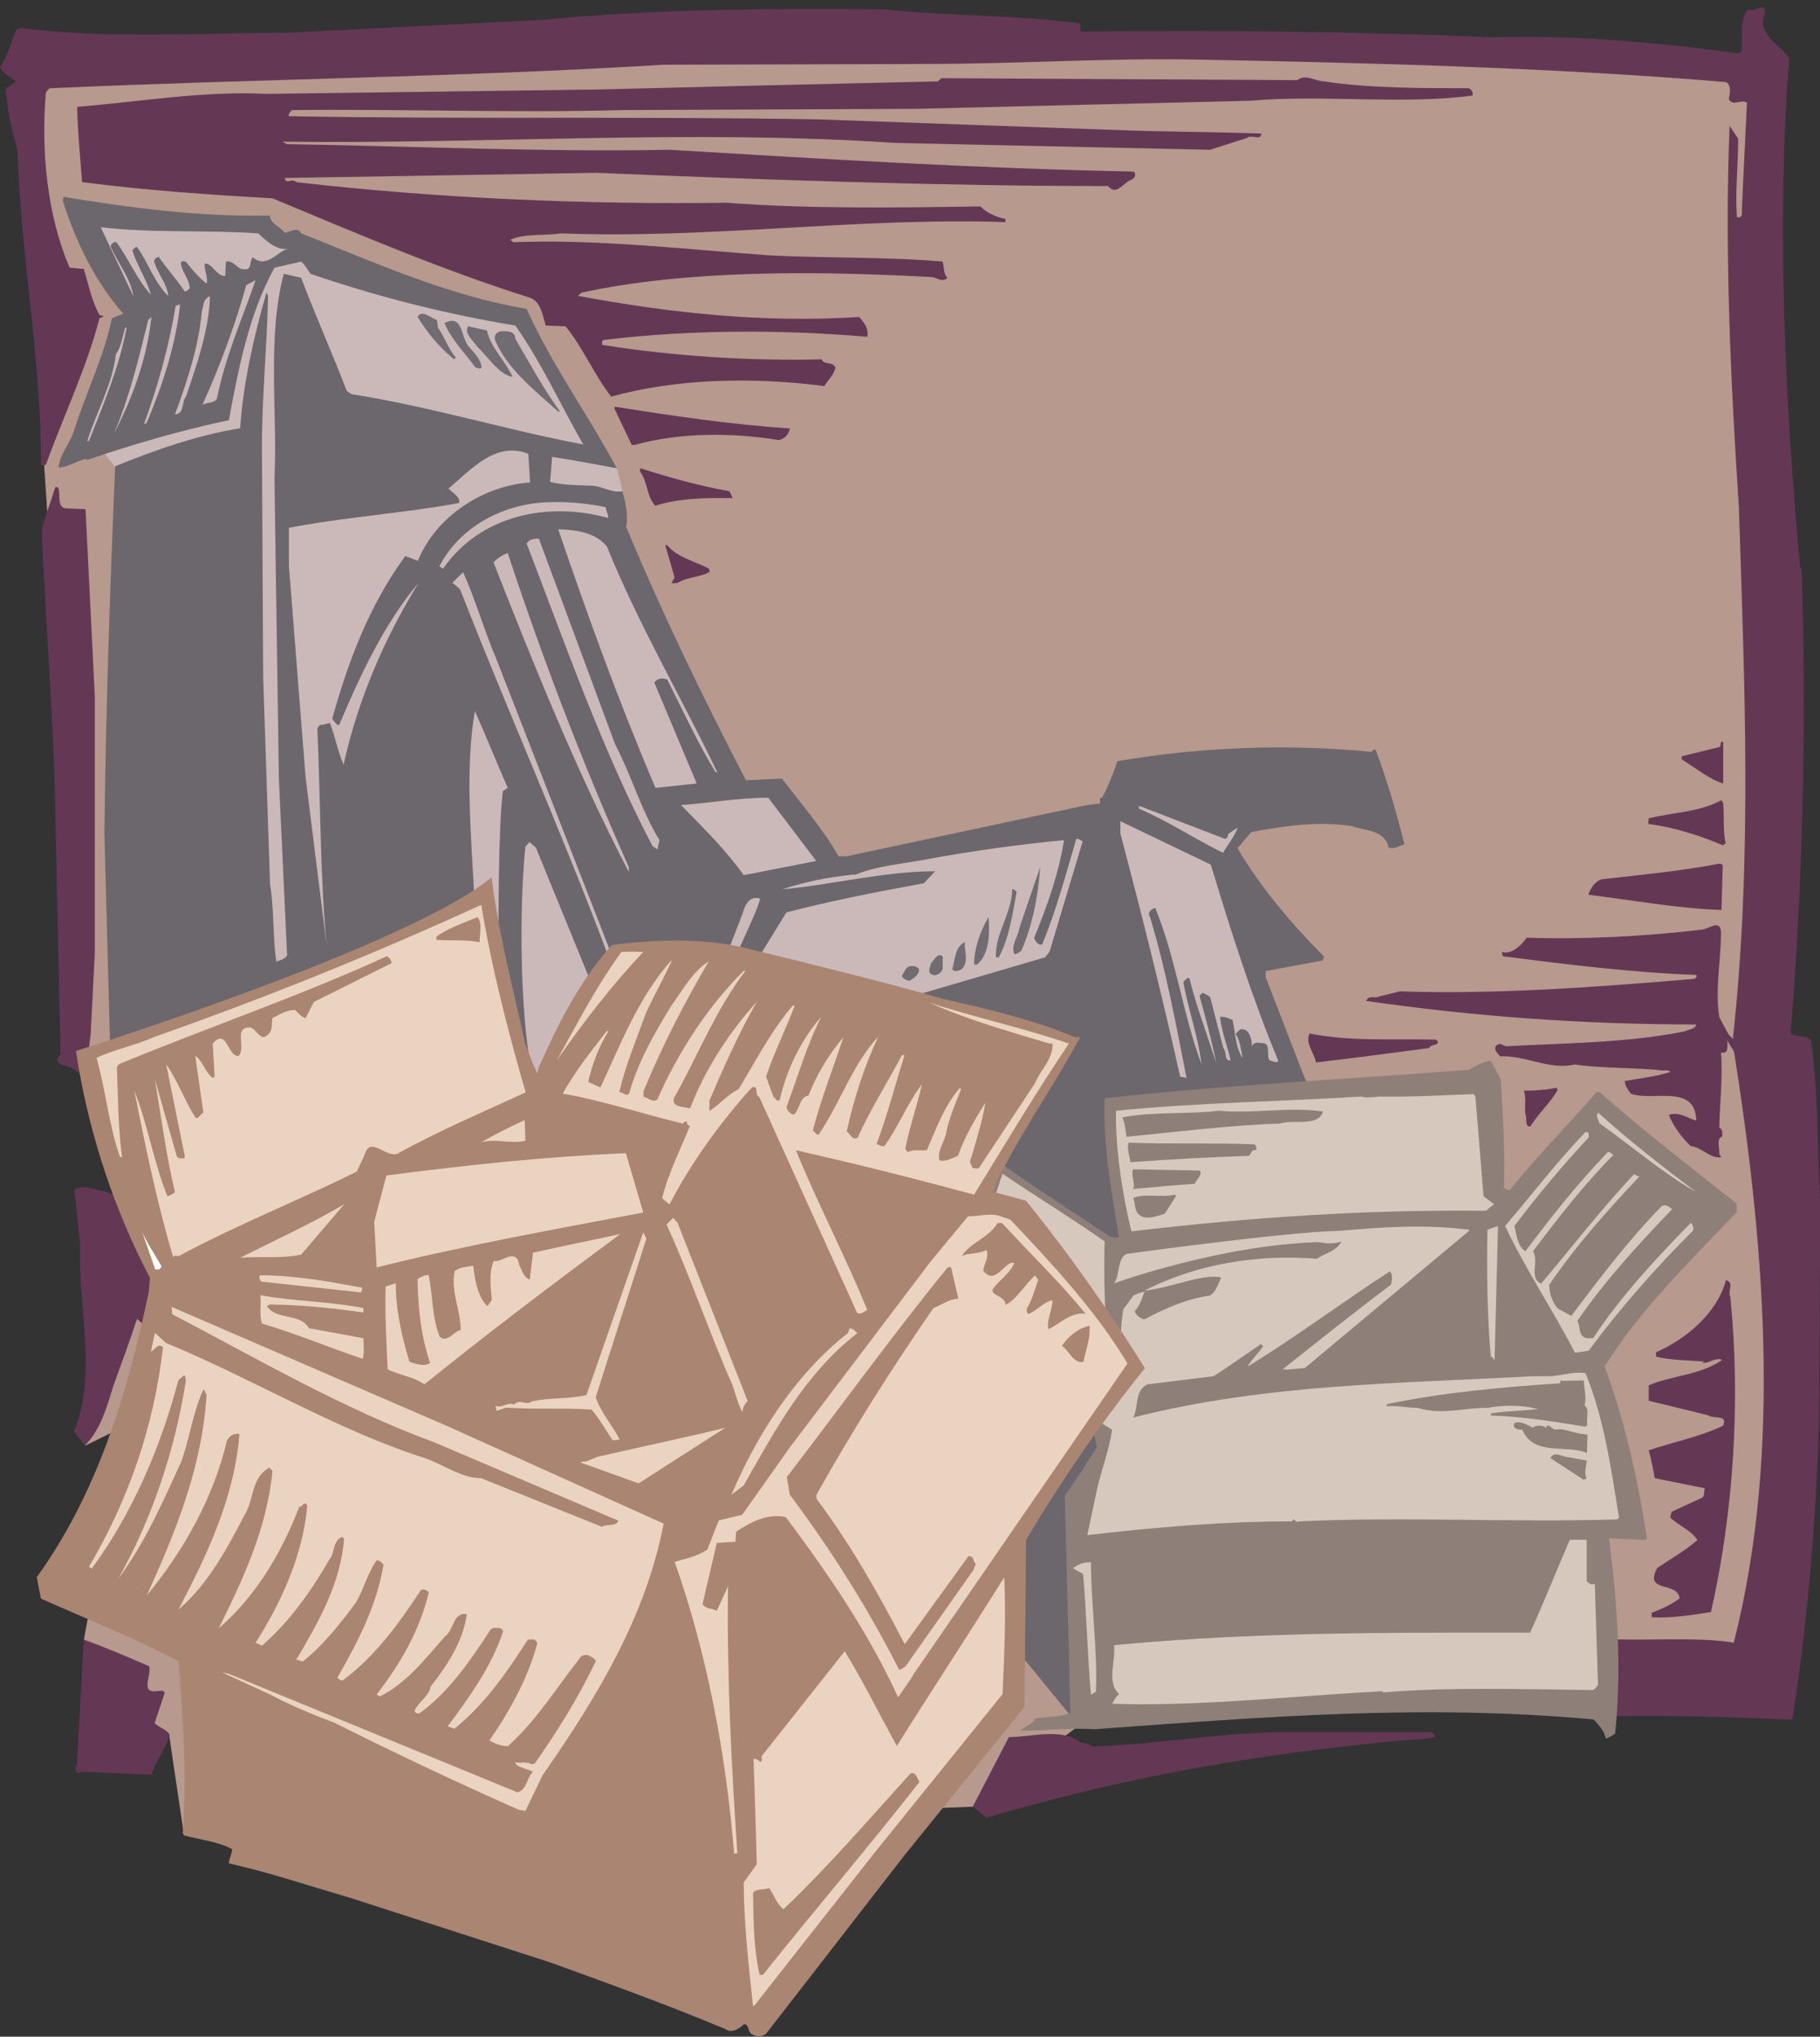 <svg xmlns="http://www.w3.org/2000/svg" xml:space="preserve" width="74.27mm" height="83.08mm" fill-rule="evenodd" stroke-linejoin="round" stroke-width="28.222" preserveAspectRatio="xMidYMid" version="1.2" viewBox="0 0 7427 8308"><rect x="0" y="0" width="7427" height="8308" fill="#333333" stroke="none"/><defs class="ClipPathGroup"><clipPath id="a" clipPathUnits="userSpaceOnUse"><path d="M0 0h7427v8308H0z"/></clipPath></defs><g class="SlideGroup"><g class="Slide" clip-path="url(#a)"><g class="Page"><g class="com.sun.star.drawing.PolyPolygonShape"><path fill="none" d="M122 173h7205v7315H122z" class="BoundingBox"/><path fill="#B7998D" d="m162 251-40 216 58 1428 15 227 114 2116 239 609-112 112-88 938 154-76-160 869 140 378 208 8 61 411 3220-117 383-294 214-163 2646-43 112-2498-150-180 15-3915-3801-104-3228 78Z"/></g><g class="com.sun.star.drawing.PolyPolygonShape"><path fill="none" d="M1783 2280h2707v1951H1783z" class="BoundingBox"/><path fill="#CBB9BA" d="m1783 2410 127-129 650 1507 368 7 135-195 1426-249-135 706-660 173-1167-140-744-1680Z"/></g><g class="com.sun.star.drawing.PolyPolygonShape"><path fill="none" d="M406 1034h2136v3487H406z" class="BoundingBox"/><path fill="#CBB9BA" d="m2452 1872-322-574-868-264-187 58-169 579-500 155 121 148 41 2135 507-127 172-79 264-107 702 724 239-525-707-1576 380-247 378-10 38-157-23-94-66-39Z"/></g><g class="com.sun.star.drawing.PolyPolygonShape"><path fill="none" d="M4130 5723h380v1305h-380z" class="BoundingBox"/><path fill="#6B676C" d="m4150 6732 242 295 3-908 114-206-64-190-315 449 20 560Z"/></g><g class="com.sun.star.drawing.ClosedBezierShape"><path fill="none" d="M239 803h5493v4297H239z" class="BoundingBox"/><path fill="#6B676C" d="m5312 4367-147-381v-25l233-43 5-16c-129-129-259-282-353-442l56-66c137-25 269-45 407-25 55 20 139 15 154 89 26 7 44-10 64-13-33-135-71-262-117-386-13-5-13 8-18 8-335-33-693-21-1036 38-18 53-38 104-63 150h-8v22l-58 8-976 208h-33c-63-111-152-213-231-317l-147 7c-177-341-342-681-489-1034 10-49-3-99-15-145-46 8-84-23-132-23-54-2-112-2-163-15l8-102c89 13 180 31 264 46-117-218-267-424-368-650-320-54-618-188-920-308-13-28-43-7-66-2-25-31-56-33-63-71-282 7-567-31-841-76l-3 15c54 170 130 327 247 462l-46 18c-33 155-102 297-152 449-16 59-61 105-66 160 40 0 76-30 114-35v5c188-64 386-122 581-163 39-210 82-434 186-622l109-25c18 17 26 33 38 50 269 92 546 163 836 211 109 155 185 325 277 485-310-58-625-155-945-205l-20-13c-59-155-127-305-186-462l-71-16c-69 260-25 567-38 836l18 1223 33 709c7 25-26 30-43 38-16-97-8-211-26-315l-28-842-5-920c-2-205 20-419 25-640l-7-12c-51 180-94 363-107 553-175 28-348 89-510 155-21 491-38 991-44 1495l23 861c201-61 422-135 620-219 178-58 353-149 528-205l11-3c124-51 231-76 327-185-12-226-38-516 3-745 48 107 89 211 134 313l-20 13c-18 142-18 510-18 658 0 0 89 403 132 469-43-233-48-645-22-901l17-18 26 23 218 533c28-30 38-68 76-94-180-482-416-1012-604-1494l-31-26 44-43c53 119 86 239 137 358l462 1185c175-13 310-13 483 0l59-152c8-34 30-74 71-59-13 56-84 191-99 239l79 23 127-206c175-46 368-84 561-119l46-49c-206 0-414 54-625 74 104-33 175-48 295-61v3c91-39 200-46 302-66 180-33 368-59 554-77-21 135-69 270-122 399 5 13 17 33 33 26 58-140 96-285 139-430 8-2 16 5 26 10l-135 450-18 23-546 160 71 84 442 155-226 411c122 81 374 229 485 315l94 69s-43-249-50-590l810-61-33-81Z"/></g><g class="com.sun.star.drawing.ClosedBezierShape"><path fill="none" d="M0 29h7429v6986H0z" class="BoundingBox"/><path fill="#643855" d="M7319 6983c59-386 92-785 104-1189l5-873c-12-226-7-460-38-679-25-22-56-10-83-25 50-622 66-1274 45-1891l-7-18c-59-655-97-1376-44-2070-38-61-134-91-99-188 0-49-43 6-68-12-38 43-20 117-28 172l-10 8c-341-46-676-76-1006-66-545-23-1116-30-1678-23-7-7 0-25-5-33-279-38-528-28-797-58-475-5-948 0-1397 43l-1043 53c-370 0-734 26-1087-20l-17 8C45 172 33 226 0 274c12 25 40 41 66 58l-41 28c2 89 25 173 46 252 15 447 99 858 96 1285h20c72-201 166-394 219-599l18-8-18-5c-33-59-46-130-64-188l-58-5c-91-214-117-470-97-714 6-8 13-20 21-18 835-38 1672-45 2500-96l1062-3c378 0 752-25 1107-18 705 13 1472 33 2168 92 23 18 13 48 10 68 13 34 51 0 74 16l-21 434c0 13 6 38-20 33-8-109 5-201 5-320l-35-53c-21 510 5 1056 38 1557 23 719 56 1448-26 2180 127 793 206 1664 5 2451-142-25-365-7-500-15 30 104-8 208-13 315 206-5 508 2 714 13h38l5-31Z"/></g><g class="com.sun.star.drawing.ClosedBezierShape"><path fill="none" d="M170 1986h218v2405H170z" class="BoundingBox"/><path fill="#643855" d="m370 4218 17-333V2842l-38-765-72-3c-46 3-30-50-38-81 0-2-8-7-13-7-18 58-39 114-56 175 17 396 50 788 56 1162l21 978c-47 46 45 46 51 59l51 30 21-172Z"/></g><g class="com.sun.star.drawing.ClosedBezierShape"><path fill="none" d="M302 4843h345v1054H302z" class="BoundingBox"/><path fill="#643855" d="M559 5380c-30 92-63 181-96 272-26 84-51 178-116 244l-45-56c97-239 15-504 25-763l-23-223c31-25 85 0 128 7l79 31 135 340-40 189-47-41Z"/></g><g class="com.sun.star.drawing.ClosedBezierShape"><path fill="none" d="M307 6688h387v553H307z" class="BoundingBox"/><path fill="#643855" d="M609 6797c10 38-40 114 35 101 13 0 23-5 28 8l-41 123c16 18 46 23 61 46-15 63-58 106-73 165l-284-13c-8 0-13 8-21 5-5-10-11-23 0-30l28-514c95 35 179 71 267 109Z"/></g><g class="com.sun.star.drawing.ClosedBezierShape"><path fill="none" d="M3970 7065h1886v352H3970z" class="BoundingBox"/><path fill="#643855" d="M5840 7066c5 7 18 7 13 20-33 10-89 10-127 13-587 55-1121 145-1701 316l-55-46 147-283c94 0 216-40 294 23 18 0 33 7 46 15 282-8 530-60 817-58h566Z"/></g><g class="com.sun.star.drawing.ClosedBezierShape"><path fill="none" d="M315 316h5696v1303H315z" class="BoundingBox"/><path fill="#643855" d="M5995 360c13 10 18 18 13 30-285 38-612-5-907 21l-1364 33-1195 5c-447 12-922-5-1351 0-5 7-13 12-13 25 719 13 1415 0 2163 13l1259 45c173 6 371 6 547 13-3 33-39 0-59 18l-150 48-1285-28c-844-56-1639 5-2500-5l17 10c514 8 1042 33 1563 23 631 38 1255 76 1893 89 13 10 5 26-8 33-33 10-63 69-96 26-684 0-1411-26-2089-54l-1270 21v5c7 20 28-5 46 12 571 66 1183 92 1757 84 334 26 715 20 1035 15 25 26 64 44 102 51v13c-605-20-1203 69-1812 46-71 10-150 0-209 26l13 10c343-13 691 28 1036 53 233 13 489 6 715 26 8 20 3 51 20 66-20 23-45-3-66-3-470-25-996-30-1428 64l-13 13c381 71 760 111 1147 86 20 23 40 46 33 81-343-30-728-30-1076 13-7 2-7 13-5 20 287 46 605 66 895 59 11 25 44 7 56 33-5 30-30 50-45 76-291-38-603-31-870 43-69-89-114-198-186-287l-81-3c-13-43-20-99-66-114-361-114-706-262-1049-405-269-15-518-33-777-66-8-106-18-203-20-307 246-20 515-66 772-53l1359-18 520-13 862-20 13-13 1453 8c33-27 76 5 109 5 180 28 404 28 592 28Z"/></g><g class="com.sun.star.drawing.ClosedBezierShape"><path fill="none" d="M2506 1659h719v157h-719z" class="BoundingBox"/><path fill="#643855" d="M3224 1748c-8 26-21 42-46 47-193-31-407-31-588 20h-12l-71-149 2-7c239 38 468 72 715 89Z"/></g><g class="com.sun.star.drawing.ClosedBezierShape"><path fill="none" d="M2610 1910h381v154h-381z" class="BoundingBox"/><path fill="#643855" d="m2977 2004 13 28c-107-2-219 0-316 31-36-38-30-98-63-141l2-12c119 38 237 71 364 94Z"/></g><g class="com.sun.star.drawing.ClosedBezierShape"><path fill="none" d="M2715 2223h182v158h-182z" class="BoundingBox"/><path fill="#643855" d="m2893 2320 3 13c-41 23-93 20-131 45-7 0-17 3-25 0l13-22-38-131 7-2c43 53 115 66 171 97Z"/></g><g class="com.sun.star.drawing.ClosedBezierShape"><path fill="none" d="M6863 3026h170v172h-170z" class="BoundingBox"/><path fill="#643855" d="M7032 3196c-59-18-113-64-169-98v-13l154-38c8-2 0-27 15-20v169Z"/></g><g class="com.sun.star.drawing.ClosedBezierShape"><path fill="none" d="M6726 3264h317v185h-317z" class="BoundingBox"/><path fill="#643855" d="M7032 3276c5 60-2 108 10 165l-12 7c-95-40-199-74-304-87l2-23c103-25 207-25 297-74l7 12Z"/></g><g class="com.sun.star.drawing.ClosedBezierShape"><path fill="none" d="M6481 3523h551v190h-551z" class="BoundingBox"/><path fill="#643855" d="m7030 3535-5 177c-187-7-362-40-543-62 7-25 27-55 53-63 166-19 326-34 482-64 8 0 15 7 13 12Z"/></g><g class="com.sun.star.drawing.ClosedBezierShape"><path fill="none" d="M5575 3774h1526v949H5575z" class="BoundingBox"/><path fill="#643855" d="M7049 4245c0 26 5 56-26 48 8 99-5 207-7 306 15 10 12 20 12 38-25 5-10 46-12 71 0 0 7 8 7 13-45 5-78-41-124-46-38-38-69-78-89-127 41-15 76 13 112 23-3-153-181-76-267-110-10-13-23-30-25-51 63-12 129-18 188-38-8-5-21-8-33-5-105-13-252-8-359-25-100 25-201-38-305-33-11-13-38-41 0-51l25 10c235-13 491-13 730-61 13-8 43-8 46-28-465 0-911-33-1347-96 12-26 33-8 53-18l84-21c396 13 798-17 1202-51 5-3 13-8 8-16-267-10-529-43-789-76l-5-18c38 13 79-25 102-58 222 8 483-5 717-33 31-5 71-42 76 8 0 122-25 232-7 349l38 71 46 48-8 48-43-71Z"/></g><g class="com.sun.star.drawing.ClosedBezierShape"><path fill="none" d="M5339 4216h531v119h-531z" class="BoundingBox"/><path fill="#643855" d="M5861 4241c25 26-26 16-28 34-155 20-314 42-463 59-6-39-45-77-26-118 175 34 336 20 517 25Z"/></g><g class="com.sun.star.drawing.ClosedBezierShape"><path fill="none" d="M6218 4437h140v160h-140z" class="BoundingBox"/><path fill="#643855" d="M6356 4447c-28 50-80 97-111 148-25 3-12-36-20-48-5-34 5-72-7-98 40 0 87-2 135-12l3 10Z"/></g><g class="com.sun.star.drawing.ClosedBezierShape"><path fill="none" d="M6728 5222h354v1378h-354z" class="BoundingBox"/><path fill="#643855" d="M7061 5290c43 424 13 882-79 1286-84 13-166 26-242 21v-18c38-15 81-33 114-59-7-71-148-20-91-124 53-36 112-69 164-114-27-41-78-59-111-92l5-23 126-58c10-8 5-25 10-38l-204-41c-8-38-15-81-25-114 101-34 206-54 303-100 23-48-41-26-61-43l-242-59v-63c96-41 211-41 300-104-30-11-51 15-81 12 0 0 5-5 10-5-64-5-141-5-199-20v-18c122-53 250-160 285-294 36 10 6 43 18 68Z"/></g><g class="com.sun.star.drawing.ClosedBezierShape"><path fill="none" d="M1793 2048h690v274h-690z" class="BoundingBox"/><path fill="#CBB9BA" d="M2472 2069c0 13 10 26 10 44-244-68-522-13-674 207l-15-10c83-161 259-253 435-261 73-4 165 3 244 20Z"/></g><g class="com.sun.star.drawing.ClosedBezierShape"><path fill="none" d="M411 926h769v285H411z" class="BoundingBox"/><path fill="#CBB9BA" d="M1054 952c36 35 79 72 125 62-46 7-89 86-148 35-15 18 0 56-38 49-23 2-40-38-71-31l-3 59c-38 0-50-51-83-51-5 25 15 56 7 82-33-26-59-57-85-90-7 0-17-5-20 5 3 38 36 66 36 105-8 5-16 18-23 8-31-47-69-87-102-136-12-2-20 11-20 18 15 51 53 90 58 141-58-56-81-136-127-199-7-5-12 5-20 12 20 64 58 117 76 182-58-65-89-143-139-213-13-8-21 5-26 14 31 71 81 129 94 206L411 927c218 25 425 10 643 25Z"/></g><g class="com.sun.star.drawing.ClosedBezierShape"><path fill="none" d="M826 1143h218v510H826z" class="BoundingBox"/><path fill="#CBB9BA" d="M885 1627c-14 20-42 13-59 25 72-161 133-323 179-489l38-20c-56 161-123 310-158 484Z"/></g><g class="com.sun.star.drawing.ClosedBezierShape"><path fill="none" d="M714 1209h144v482H714z" class="BoundingBox"/><path fill="#CBB9BA" d="M759 1618c-18 16-5 72-45 72 50-135 97-276 110-423 7-13 2-48 33-58-5 139-51 270-98 409Z"/></g><g class="com.sun.star.drawing.ClosedBezierShape"><path fill="none" d="M587 1242h149v491H587z" class="BoundingBox"/><path fill="#CBB9BA" d="m599 1724-12 7c55-148 102-316 130-484l18-5c-18 166-71 328-136 482Z"/></g><g class="com.sun.star.drawing.ClosedBezierShape"><path fill="none" d="M465 1292h154v478H465z" class="BoundingBox"/><path fill="#CBB9BA" d="M465 1769c63-148 102-310 140-464l13-12c-18 168-76 328-153 476Z"/></g><g class="com.sun.star.drawing.ClosedBezierShape"><path fill="none" d="M355 1336h163v464H355z" class="BoundingBox"/><path fill="#CBB9BA" d="M517 1336c-31 162-93 310-154 463h-7c38-120 102-229 117-354 23-33 26-71 38-109h6Z"/></g><g class="com.sun.star.drawing.ClosedBezierShape"><path fill="none" d="M1179 1838h985v2021h-985z" class="BoundingBox"/><path fill="#CBB9BA" d="M2163 1968c-187 13-382 134-458 320l-51-20c-147 201-232 427-298 663 3 8 13 18 21 26h7c85-201 187-419 324-579-142 231-247 477-306 741-25-58-33-111-56-170-15 3-20 8-40 8l-11 13c13 289 11 605 38 887l-86-687-68-862v-155c236-45 458-58 694-101 8-23-25-41-43-59 95-79 191-194 326-142l7 117Z"/></g><g class="com.sun.star.drawing.ClosedBezierShape"><path fill="none" d="M2278 2159h650v1056h-650z" class="BoundingBox"/><path fill="#CBB9BA" d="M2477 2230c127 315 303 613 450 920h-7c-74-122-133-251-197-378-20-8-41-5-53 12l173 412-168 18c-148-346-276-700-397-1055 71 2 152 12 199 71Z"/></g><g class="com.sun.star.drawing.ClosedBezierShape"><path fill="none" d="M2149 2196h543v1270h-543z" class="BoundingBox"/><path fill="#CBB9BA" d="M2510 3036c69 132 104 264 181 391l-8 38-20-13c-206-393-354-819-514-1235 12-18 30-20 50-20l311 839Z"/></g><g class="com.sun.star.drawing.ClosedBezierShape"><path fill="none" d="M2014 2256h553v1302h-553z" class="BoundingBox"/><path fill="#CBB9BA" d="M2566 3537v20c-211-406-385-837-552-1263 17-18 38-31 58-38 142 431 308 864 494 1281Z"/></g><g class="com.sun.star.drawing.ClosedBezierShape"><path fill="none" d="M2779 3254h553v317h-553z" class="BoundingBox"/><path fill="#CBB9BA" d="m3331 3512-296 58c-71-100-160-188-256-286 116-8 236-30 356-30l196 258Z"/></g><g class="com.sun.star.drawing.ClosedBezierShape"><path fill="none" d="M4648 3286h403v194h-403z" class="BoundingBox"/><path fill="#CBB9BA" d="M4999 3422c10-2 13-13 13-20l38-26c-8 31-41 70-59 103-116-57-227-131-343-180v-12l351 135Z"/></g><g class="com.sun.star.drawing.ClosedBezierShape"><path fill="none" d="M4571 3350h646v1048h-646z" class="BoundingBox"/><path fill="#CBB9BA" d="M4941 3527c81 267 166 537 275 799-5 15-23 0-35 0-16-23 10-76-36-71-18-5-30 0-36 12 0-17-7-76-48-68l-19 18c19 28 22 66 29 99-29-41-29-99-41-155-18-8-33-15-51-13 5 58 30 119 43 178-30 0-13-33-30-51l-51-198c-3-20-26-20-33-28l-13 13c25 91 51 188 69 277-36-115-82-232-110-348-12-5-17 7-25 15 20 114 61 223 74 335-74-195-104-432-189-638-18 7-33 20-21 38 65 214 106 438 149 656l-26-5c-76-340-156-659-244-992v-50l369 177Z"/></g><g class="com.sun.star.drawing.ClosedBezierShape"><path fill="none" d="M1704 1280h157v187h-157z" class="BoundingBox"/><path fill="#706C71" d="m1783 1305 5 33c28 39 42 87 72 120l-7 8c-65-54-111-111-149-174 20-32 59 10 79 13Z"/></g><g class="com.sun.star.drawing.ClosedBezierShape"><path fill="none" d="M1814 1309h152v196h-152z" class="BoundingBox"/><path fill="#706C71" d="M1914 1415c23 26 51 56 51 84-7 10-15 0-25 0-42-58-101-118-126-181 77-40 67 63 100 97Z"/></g><g class="com.sun.star.drawing.ClosedBezierShape"><path fill="none" d="M1906 1331h188v208h-188z" class="BoundingBox"/><path fill="#706C71" d="M1987 1348c16 72 75 123 105 190-59-12-102-85-144-123-18-28-55-54-38-84l77 17Z"/></g><g class="com.sun.star.drawing.ClosedBezierShape"><path fill="none" d="M2019 1351h267v331h-267z" class="BoundingBox"/><path fill="#706C71" d="M2103 1382c59 101 112 199 181 295l-5 3c-92-84-207-171-258-291-6-15 0-33 23-38 26-1 59 0 59 31Z"/></g><g class="com.sun.star.drawing.ClosedBezierShape"><path fill="none" d="M4135 3536h111v358h-111z" class="BoundingBox"/><path fill="#706C71" d="M4168 3878c-8 7-18 13-28 15-17-35 15-71 20-108l85-249c-8 115-31 237-77 342Z"/></g><g class="com.sun.star.drawing.ClosedBezierShape"><path fill="none" d="M4064 3627h87v279h-87z" class="BoundingBox"/><path fill="#706C71" d="M4149 3637c-18 97-31 189-73 268h-12c-4-97 64-176 67-278 10 0 13 10 18 10Z"/></g><g class="com.sun.star.drawing.ClosedBezierShape"><path fill="none" d="M3975 3741h63v195h-63z" class="BoundingBox"/><path fill="#706C71" d="M3987 3935h-12c0-66 25-136 59-194 5 63 5 150-47 194Z"/></g><g class="com.sun.star.drawing.ClosedBezierShape"><path fill="none" d="M3886 3843h57v120h-57z" class="BoundingBox"/><path fill="#706C71" d="M3937 3843c-2 38 18 79-12 110-14 7-29 15-39 0 12-38 10-90 51-110Z"/></g><g class="com.sun.star.drawing.ClosedBezierShape"><path fill="none" d="M3791 3896h58v83h-58z" class="BoundingBox"/><path fill="#706C71" d="M3847 3952c-7 21-31 33-48 21-16-13 0-31 0-44 14-13 27-45 48-28v51Z"/></g><g class="com.sun.star.drawing.ClosedBezierShape"><path fill="none" d="M3679 3941h73v62h-73z" class="BoundingBox"/><path fill="#706C71" d="M3750 3952c3 26-26 41-39 49-13-3-26-8-31-20 10-14 17-40 36-40 13-1 24 0 34 11Z"/></g><g class="com.sun.star.drawing.ClosedBezierShape"><path fill="none" d="M3896 4326h3192v2768H3896z" class="BoundingBox"/><path fill="#8E7F79" d="M4033 4803c5-15 17-41 20-63h25c127 94 320 215 455 307h33c-28-180-66-368-58-567 495-55 996-78 1487-116 25-18 58-31 88-38l41 76c10 150 18 305 13 444 10 3 18 13 25 8 107-135 244-272 353-399h13c180 160 373 307 559 455v35c-198 206-391 396-539 628 82 222 135 458 173 702l-8 7-147-7c33 251 53 528 25 797-12 8-25 15-38 21-5-28-25-54-50-79-702-64-1340-10-2039 40-83-7-200 6-302 6 23-18 51-26 64-51 50-5 94-5 142-21l-23-886 71-104c21-36 41-64 61-94l-20-87s-445-232-561-282c0 0 20-412 137-732Z"/></g><g class="com.sun.star.drawing.ClosedBezierShape"><path fill="none" d="M4554 4462h1545v562H4554z" class="BoundingBox"/><path fill="#D6C8BC" d="m6054 4880 43 32-33 27c-496-5-956 26-1447 84-38-156-65-336-63-492 327-33 681-38 1001-58 16 7 54 2 74 0 146 2 250-5 385-10l7 12 33 405Z"/></g><g class="com.sun.star.drawing.ClosedBezierShape"><path fill="none" d="M6517 4538h407v326h-407z" class="BoundingBox"/><path fill="#D6C8BC" d="M6922 4863c-132-74-265-189-395-281-5-18-17-31-5-43 127 115 268 224 400 324Z"/></g><g class="com.sun.star.drawing.ClosedBezierShape"><path fill="none" d="M6142 4618h770v901h-770z" class="BoundingBox"/><path fill="#D6C8BC" d="M6483 4628v12c-109 117-207 234-303 361 7 28 12 85 45 103 102-136 212-276 337-405 10 0 12 7 22 12-121 122-228 260-328 393 25 40-18 111 33 132 123-145 240-298 379-446l21 10c-130 138-262 286-367 441 0 38 14 71 34 96l56 31c111-148 233-309 369-448 18-10 31 5 43 12-140 146-278 296-387 456 13 26 3 64 38 71h26c116-175 252-320 399-471 8 8 13 21 8 33-155 154-301 321-425 489l-56 8c-91-176-202-341-285-517 109-127 211-262 328-383 5 0 13 0 13 10Z"/></g><g class="com.sun.star.drawing.ClosedBezierShape"><path fill="none" d="M6069 5001h46v548h-46z" class="BoundingBox"/><path fill="#D6C8BC" d="M6089 5535h-5c-14-142-18-354-14-519l43-15-14 547-10-13Z"/></g><g class="com.sun.star.drawing.ClosedBezierShape"><path fill="none" d="M4539 6281h1984v673H4539z" class="BoundingBox"/><path fill="#D6C8BC" d="M6475 6448c3 8 20 20 28 13h5l13 412c-5 8-13 18-21 21-281-3-596-13-858 10v-5c-357 18-743 63-1103 51 7-13 15-31 28-39-53-50-13-134-21-200 452-43 915-51 1360-51h338c58-128 112-263 162-379h69v167Z"/></g><g class="com.sun.star.drawing.ClosedBezierShape"><path fill="none" d="M4379 6372h96v543h-96z" class="BoundingBox"/><path fill="#D6C8BC" d="M4452 6373c0 174 28 364 20 528l-20 12c-14-153-19-346-32-492-13-10-29-13-41-25 20-13 41-25 73-23Z"/></g><g class="com.sun.star.drawing.ClosedBezierShape"><path fill="none" d="M3956 4787h2652v1476H3956z" class="BoundingBox"/><path fill="#D6C8BC" d="m4584 5341 41-56c12-7 35-15 45-15-10 28-20 59-40 79 7 18 25 30 40 33 87-46 173-84 267-97 25-15 33-45 46-73-31-10-77 0-110 7-68 16-134 38-203 46 211-109 463-150 705-130 33-25 79-30 99-71-20 8-38 8-53 8-13 0-31-5-44-5-405 13-831 168-831 168 25-33 12-100 51-120 0 0 642-89 864-94 191-15 335-28 534-5v5l-671 560c-25 0-64 8-90 5 151-120 291-232 443-346 3-21 8-38-5-54-193 125-378 264-578 387v-5c18-25 44-52 61-77l-10-8c-66 45-129 90-193 131l-269 33c-53 23-36 89-58 135 546-138 1088-138 1626-168h66c51 0 94-20 153-13 76 186 104 386 137 590l-8 7c-432 13-863-12-1298 8-13 10-21-20-29 0-289 0-564 25-835 56l33-155c17-94 55-181 68-275l-581-361s10-333 134-683c122 83 300 193 417 276 0 0-13 244 30 634l28-41s0-207 18-316Z"/></g><g class="com.sun.star.drawing.ClosedBezierShape"><path fill="none" d="M4580 4527h820v112h-820z" class="BoundingBox"/><path fill="#8E7F79" d="M5399 4534c-20 64-116 31-175 49-219 8-417 34-627 54-5-29-5-54-17-79 121-24 277-12 392-27 150 13 283-17 427 3Z"/></g><g class="com.sun.star.drawing.ClosedBezierShape"><path fill="none" d="M4603 4661h526v81h-526z" class="BoundingBox"/><path fill="#8E7F79" d="M5119 4668c8 5 8 14 8 24-21-5-21 15-31 23-155 5-323 14-483 26-3-26-15-54-8-80 175 7 341 0 514 7Z"/></g><g class="com.sun.star.drawing.ClosedBezierShape"><path fill="none" d="M4621 4770h280v81h-280z" class="BoundingBox"/><path fill="#8E7F79" d="M4896 4775c12 16-13 36-21 54-84 6-173 14-251 21 11-21-11-59 0-80l272 5Z"/></g><g class="com.sun.star.drawing.ClosedBezierShape"><path fill="none" d="M4625 4874h175v94h-175z" class="BoundingBox"/><path fill="#8E7F79" d="m4799 4879-46 72c-51 17-116 38-123-42l-5-23c56-19 110 0 167-12 0 0 7 0 7 5Z"/></g><g class="com.sun.star.drawing.ClosedBezierShape"><path fill="none" d="M5659 5630h821v191h-821z" class="BoundingBox"/><path fill="#8E7F79" d="M6264 5749c-58 7-127 7-180 17v8c134 5 260 25 387 46l7-8c-7-25 11-63-12-79 10-31-3-74-3-102l-94 2 5-2c-18-4 5 7-12 12-240 16-479 38-703 85v8c38-3 88 7 127 7 100 31 194-2 285 0 0 0 109-23 207 6h-14Z"/></g><g class="com.sun.star.drawing.ClosedBezierShape"><path fill="none" d="M6177 5802h303v127h-303z" class="BoundingBox"/><path fill="#8E7F79" d="M6256 5824c13-13 33-8 46-5 2 0 2 5 8 5 5-24 20 5 38 8 30-8 67 12 105 17l25 3-2 75c-83-36-217 15-264-95-18 0-40-3-33-26 25-14 58 10 77 18Z"/></g><g class="com.sun.star.drawing.ClosedBezierShape"><path fill="none" d="M6327 5932h149v106h-149z" class="BoundingBox"/><path fill="#8E7F79" d="M6475 5958c0 16-13 53 0 73l-13 5-135-88c15-32 50-3 79-3l69 13Z"/></g><g class="com.sun.star.drawing.ClosedBezierShape"><path fill="none" d="M3995 5290h309v364h-309z" class="BoundingBox"/><path fill="#8E7F79" d="m4038 5291-43 161 308 201s-71-76-140-130l-24-56-30 12-26-12-5-84-40 56v-148Z"/></g><g class="com.sun.star.drawing.ClosedBezierShape"><path fill="none" d="M150 3579h4523v4729H150z" class="BoundingBox"/><path fill="#AA8572" d="M4672 5581c-176 218-343 462-485 701l-6 681-490 605-564 727c-15 15-45 15-63 0-13-13-8-38-28-38-20 20-51 38-76 20-236-99-475-185-715-272l-818-264c-165-48-325-102-493-140 0-17 13-38 13-58-58-31-129-38-196-56l-5-10c18-241 0-461-17-700-181-96-374-172-562-256l-17-87c248-345 370-749 457-1163l5-58-31-61c-132-267-226-563-271-865 0 0 1351-424 1696-708 28 228 89 457 137 678 0 0 26 71 49 122l7-26c76-170 163-348 298-498 186-25 399-30 580 21 210 50 576 142 777 200 167 38 366 84 533 155h21c-100 186-221 358-318 545-18 28-30 58-36 86l133 36s246 297 485 683Z"/></g><g class="com.sun.star.drawing.ClosedBezierShape"><path fill="none" d="M579 5022h82v159h-82z" class="BoundingBox"/><path fill="#FFF" d="M659 5165c-2 10-12 18-26 12l-54-155c21 50 54 97 80 143Z"/></g><g class="com.sun.star.drawing.ClosedBezierShape"><path fill="none" d="M1963 4569h182v93h-182z" class="BoundingBox"/><path fill="#EAD4C1" d="M2144 4653c-59 16-123-12-181 8 50-31 120-65 178-92l3 84Z"/></g><g class="com.sun.star.drawing.ClosedBezierShape"><path fill="none" d="M1527 4704h1099v467H1527z" class="BoundingBox"/><path fill="#EAD4C1" d="M2625 4946c-358 68-733 135-1088 224l-10-186 50-189c333-43 636-76 977-91l71 242Z"/></g><g class="com.sun.star.drawing.ClosedBezierShape"><path fill="none" d="M980 4912h426v220H980z" class="BoundingBox"/><path fill="#EAD4C1" d="M1229 5118c-92 18-176 5-249 13 139-71 288-138 425-219l-176 206Z"/></g><g class="com.sun.star.drawing.ClosedBezierShape"><path fill="none" d="M2753 4954h1849v2610H2753z" class="BoundingBox"/><path fill="#EAD4C1" d="M4123 4975c176 186 354 379 478 587l-872 1266c-18 33-43 63-64 96-119-261-282-500-458-735-74-18-145 21-203 59l-3 41-76 5-58 249c12 21 38 16 58 28l46-101c-5 365 13 718 38 1089l-13 3c-33-401-109-813-243-1191 45-13 96-23 134-51l46-118 96-23 192-272 579-764 150-181c43 0 94-16 134 0l39 13Z"/></g><g class="com.sun.star.drawing.ClosedBezierShape"><path fill="none" d="M2720 4968h332v794h-332z" class="BoundingBox"/><path fill="#EAD4C1" d="M3051 5715c-13 13-21 28-21 46-15-25-28-71-40-109-94-211-171-441-270-657l27-27 18 20 286 727Z"/></g><g class="com.sun.star.drawing.ClosedBezierShape"><path fill="none" d="M2022 5027h617v850h-617z" class="BoundingBox"/><path fill="#EAD4C1" d="M2431 5699c21 64 67 114 98 173-10 0-25 7-31 0-28-41-51-84-84-122-122-8-234 0-349-8l-38 13-5-20c30 10 50-18 76-5 20-26 51 5 71-13 77-18 143-8 224-26l232-664 13 25-207 647Z"/></g><g class="com.sun.star.drawing.ClosedBezierShape"><path fill="none" d="M1573 5034h960v614h-960z" class="BoundingBox"/><path fill="#EAD4C1" d="M2531 5034c-267 198-534 399-799 613-49-33-99-36-150-61-5-110-12-224-8-339 13-3 28-8 41-13 0 110 25 220 56 321 23 8 61 21 84 5-36-109-49-216-51-341 7-8 28-18 45-18 18 84 13 174 46 253 34 25 57-26 85-28 0-82-41-156-25-240 22-18 50-18 76-23 7 58 18 127 58 165l18-25c-5-56-13-109 8-160 30 12 91-59 104 18 12 20 18 53 43 58l13-109c117-26 239-51 356-76Z"/></g><g class="com.sun.star.drawing.ClosedBezierShape"><path fill="none" d="M1058 5202h422v71h-422z" class="BoundingBox"/><path fill="#EAD4C1" d="M1479 5253c0 6-5 14-5 19l-408-44c-5-8-12-16-5-26 143 0 283 26 418 51Z"/></g><g class="com.sun.star.drawing.ClosedBezierShape"><path fill="none" d="M1062 5283h424v261h-424z" class="BoundingBox"/><path fill="#EAD4C1" d="M1483 5336v18c-123-18-253-31-381-33l-13 7c39 59 134 26 172 90l222 41c0 30 5 63-3 84-136-46-270-102-411-144-12-38-2-76-7-116 143 27 282 25 421 53Z"/></g><g class="com.sun.star.drawing.ClosedBezierShape"><path fill="none" d="M363 5331h2346v2057H363z" class="BoundingBox"/><path fill="#EAD4C1" d="m906 6822 28 6 1177 483c38-7 38-58 64-84-26-12-72-20-72-38 28 5 46-5 66 8l13-3c94-134 178-269 249-417 0-13-23-18-30-26-21 0-28 0-41 21-94 120-168 242-287 351-28 0-51-10-76-23 86-124 157-255 195-394 0-13-12-21-25-18h-13c-81 127-173 262-300 364l-27-10c91-122 180-247 226-387-5-20-26-13-39-15l-12 7c-79 122-168 253-290 342-7 0-18 2-20-11 15-35 58-58 66-99 71-90 132-186 147-295-58-8-53 68-89 91-83 94-157 191-266 245l-13-8c99-128 175-260 213-417-7-8-30-21-38 0-84 127-181 261-311 358-12 8-17-8-25-8 84-147 161-294 189-462-8-10-15-18-28-18-37 51-52 117-85 173-63 84-132 173-216 239-12 0-15-8-28-5 92-155 183-315 196-496l-8-7c-40 18-28 63-51 91-73 127-162 254-276 353l-26-12c109-171 193-361 211-559-13-23-18 5-33 5-69 180-173 361-328 495 99-201 196-406 219-642l-13-13c-71 38-63 122-94 180-74 140-150 290-277 399 115-219 229-457 249-716-18-6-43 7-51 28-56 231-172 442-327 630 117-257 226-524 244-819-6-5-6-18-13-21-43 92-56 202-92 298-76 166-147 328-256 475 137-243 231-520 277-811-5-7 0-18-8-20l-23 20c-73 273-183 535-353 768l-12-7c160-270 266-573 302-895-21-21-33 12-49 17l16-76 45 41c351 145 679 345 1035 463 89 25 165 89 252 89l492 198c21-13 61 0 67-25l-752-320c-370-136-715-337-1068-522l-3-30 1127 487 881 397c-71 374-269 705-493 1025l-71 147-28-5c-251-111-505-231-748-353-86-33-185-73-266-117l-196-90Z"/></g><g class="com.sun.star.drawing.ClosedBezierShape"><path fill="none" d="M2985 5418h515v680h-515z" class="BoundingBox"/><path fill="#EAD4C1" d="M3499 5438c-216 167-339 402-464 621l-50 38c96-226 251-484 475-659l8-20c13 2 20 10 31 20Z"/></g><g class="com.sun.star.drawing.ClosedBezierShape"><path fill="none" d="M2372 5824h589v229h-589z" class="BoundingBox"/><path fill="#EAD4C1" d="m2606 6051-234-84v-5c25 5 48-16 73-21 179-41 352-77 515-117l-354 227Z"/></g><g class="com.sun.star.drawing.ClosedBezierShape"><path fill="none" d="M3035 6434h1068v1753H3035z" class="BoundingBox"/><path fill="#EAD4C1" d="m4091 6911-520 644-491 624c-5 0-7 6-7 6-18-173-38-341-38-506l53-74c-3-142-8-287-13-430 13 0 23 5 26 13 17-8 0-20 10-28l336-424c76 122 142 259 213 386 143-229 296-460 438-688 8 162 0 322-7 477Z"/></g><g class="com.sun.star.drawing.ClosedBezierShape"><path fill="none" d="M2296 3917h2067v1443H2296z" class="BoundingBox"/><path fill="#EAD4C1" d="M3790 4089c160 71 315 115 493 168h12c3 64-50 108-71 161l-228 345c-8 8-15 0-26 3l-12-26c23-78 50-162 63-241-40 61-86 142-112 216-25 10-50 25-76 18-7-38 15-66 26-102 12-66 38-124 63-188l-5-5c-63 71-96 165-135 254-25 3-53-5-78 8l-10-13c17-89 50-180 68-264-58 76-96 173-152 251-13 6-21-5-33-7 45-120 76-241 114-363h-10c-61 114-130 223-181 337-25 13-33-22-45-25 30-135 71-264 129-387-104 110-155 270-244 400-10 0-16-13-23-18 34-130 84-257 125-380-63 73-112 159-143 238-38 7-33 53-59 78-12-2-30-15-30-33 46-122 81-247 141-366-83 94-141 217-169 338-13 13-18-10-25-10l-31-84c33-99 81-194 117-290h-8c-89 104-150 224-221 341-50 26-73 59-119 89v-43c58-135 119-273 193-402-109 119-213 278-272 435-20-8-84-3-63-48 96-170 167-354 289-514h-7c-148 147-270 336-353 526-21 13-39-10-56-12v-23c76-184 165-357 266-529-63 38-106 116-152 180-71 114-137 232-173 359-15 15-25-10-40-5 25-109 71-219 109-324 33-71 71-139 104-210v-5c-135 152-206 340-290 519l-50-23c17-71 43-143 83-207h-7c-64 82-130 166-180 255 162 28 330 84 490 122l12-10c6 0 6 23 18 18-38 96-89 193-114 297l30 25c87-167 201-327 336-477 33-10 7 28 30 38l400 882c13 8 28-5 41-13-89-218-201-430-291-651 240 54 489 117 727 181 127-206 249-412 387-616-168-59-404-112-572-168Z"/></g><g class="com.sun.star.drawing.ClosedBezierShape"><path fill="none" d="M394 3691h1752v1442H394z" class="BoundingBox"/><path fill="#EAD4C1" d="M2145 4456c-171 79-351 155-521 249-46 23-112-74-135 3l-33 71c-240 119-491 218-727 345-8 0-15-5-21 3v5c-66-219-114-452-160-684 56 143 77 285 135 432 8-5 20-5 31-18-36-149-56-304-82-460l89 313c5 13 18 10 31 10l2-10-76-374c48 68 74 146 119 217 13 12 21-18 33-18l-33-232c26 12 41 68 71 89l8-5-8-135c59-66 59 51 105 51 33-33-21-117 45-117 26 0 44 58 71 33 26-18 18-46 23-71 28-13 54-33 92-33 12 12 25 28 43 33l34-66c104-51 213-107 317-158 0-12-10-25-20-28-356 163-730 290-1093 440l-8 12c5 121 5 250 21 367h-8c-46-129-58-272-96-405 76-35 165-53 238-86 455-160 895-338 1332-538 43 261 109 515 181 765Z"/></g><g class="com.sun.star.drawing.ClosedBezierShape"><path fill="none" d="M2271 3882h355v446h-355z" class="BoundingBox"/><path fill="#EAD4C1" d="M2625 3883c-135 144-245 288-354 444 83-148 160-300 265-444 25-1 58-1 89 0Z"/></g><g class="com.sun.star.drawing.ClosedBezierShape"><path fill="none" d="M3210 5168h773v1644h-773z" class="BoundingBox"/><path fill="#AA8572" d="M3911 5298c-36 0-69 25-102 38-173 250-333 504-477 761v17c141 188 253 387 360 593l260-359c25-2 17 23 30 31l-10 26-278 394c-2-3-13 12-25 12-125-246-273-483-446-714l-12-72c216-281 432-580 657-856h13l30 129Z"/></g><g class="com.sun.star.drawing.ClosedBezierShape"><path fill="none" d="M3924 4989h507v434h-507z" class="BoundingBox"/><path fill="#AA8572" d="M4089 4989c117 127 234 239 341 370-61-8-107 43-152 63-8-38 17-78 17-118-35 6-63 42-96 55-13 0-10-21-5-28 20-34 30-77 43-110l-13-18c-43 38-74 96-120 120-3-39-61-36-53-64 25-36 71-64 88-107-38-13-76 97-127 31 5-31 26-59 13-84-30 17-76 12-101 25 38-57 114-77 147-135h18Z"/></g><g class="com.sun.star.drawing.ClosedBezierShape"><path fill="none" d="M4332 5408h116v150h-116z" class="BoundingBox"/><path fill="#AA8572" d="M4446 5408c5 50-15 97-25 148-42 7-61-51-88-66 27-39 67-72 113-82Z"/></g><g class="com.sun.star.drawing.ClosedBezierShape"><path fill="none" d="M3073 7232h680v826h-680z" class="BoundingBox"/><path fill="#AA8572" d="M3752 7269c-214 273-423 517-639 787h-13c-25-109-25-219-27-334 15-20 45-12 66-20 20 28 30 64 58 86 180-170 346-364 519-554 23-7 28 23 36 35Z"/></g><g class="com.sun.star.drawing.ClosedBezierShape"><path fill="none" d="M1781 3740h181v105h-181z" class="BoundingBox"/><path fill="#AA8572" d="M1957 3844c-56-13-116-5-176-10v-13c48-36 110-55 168-80 20 25 8 67 8 103Z"/></g></g></g></g></svg>
